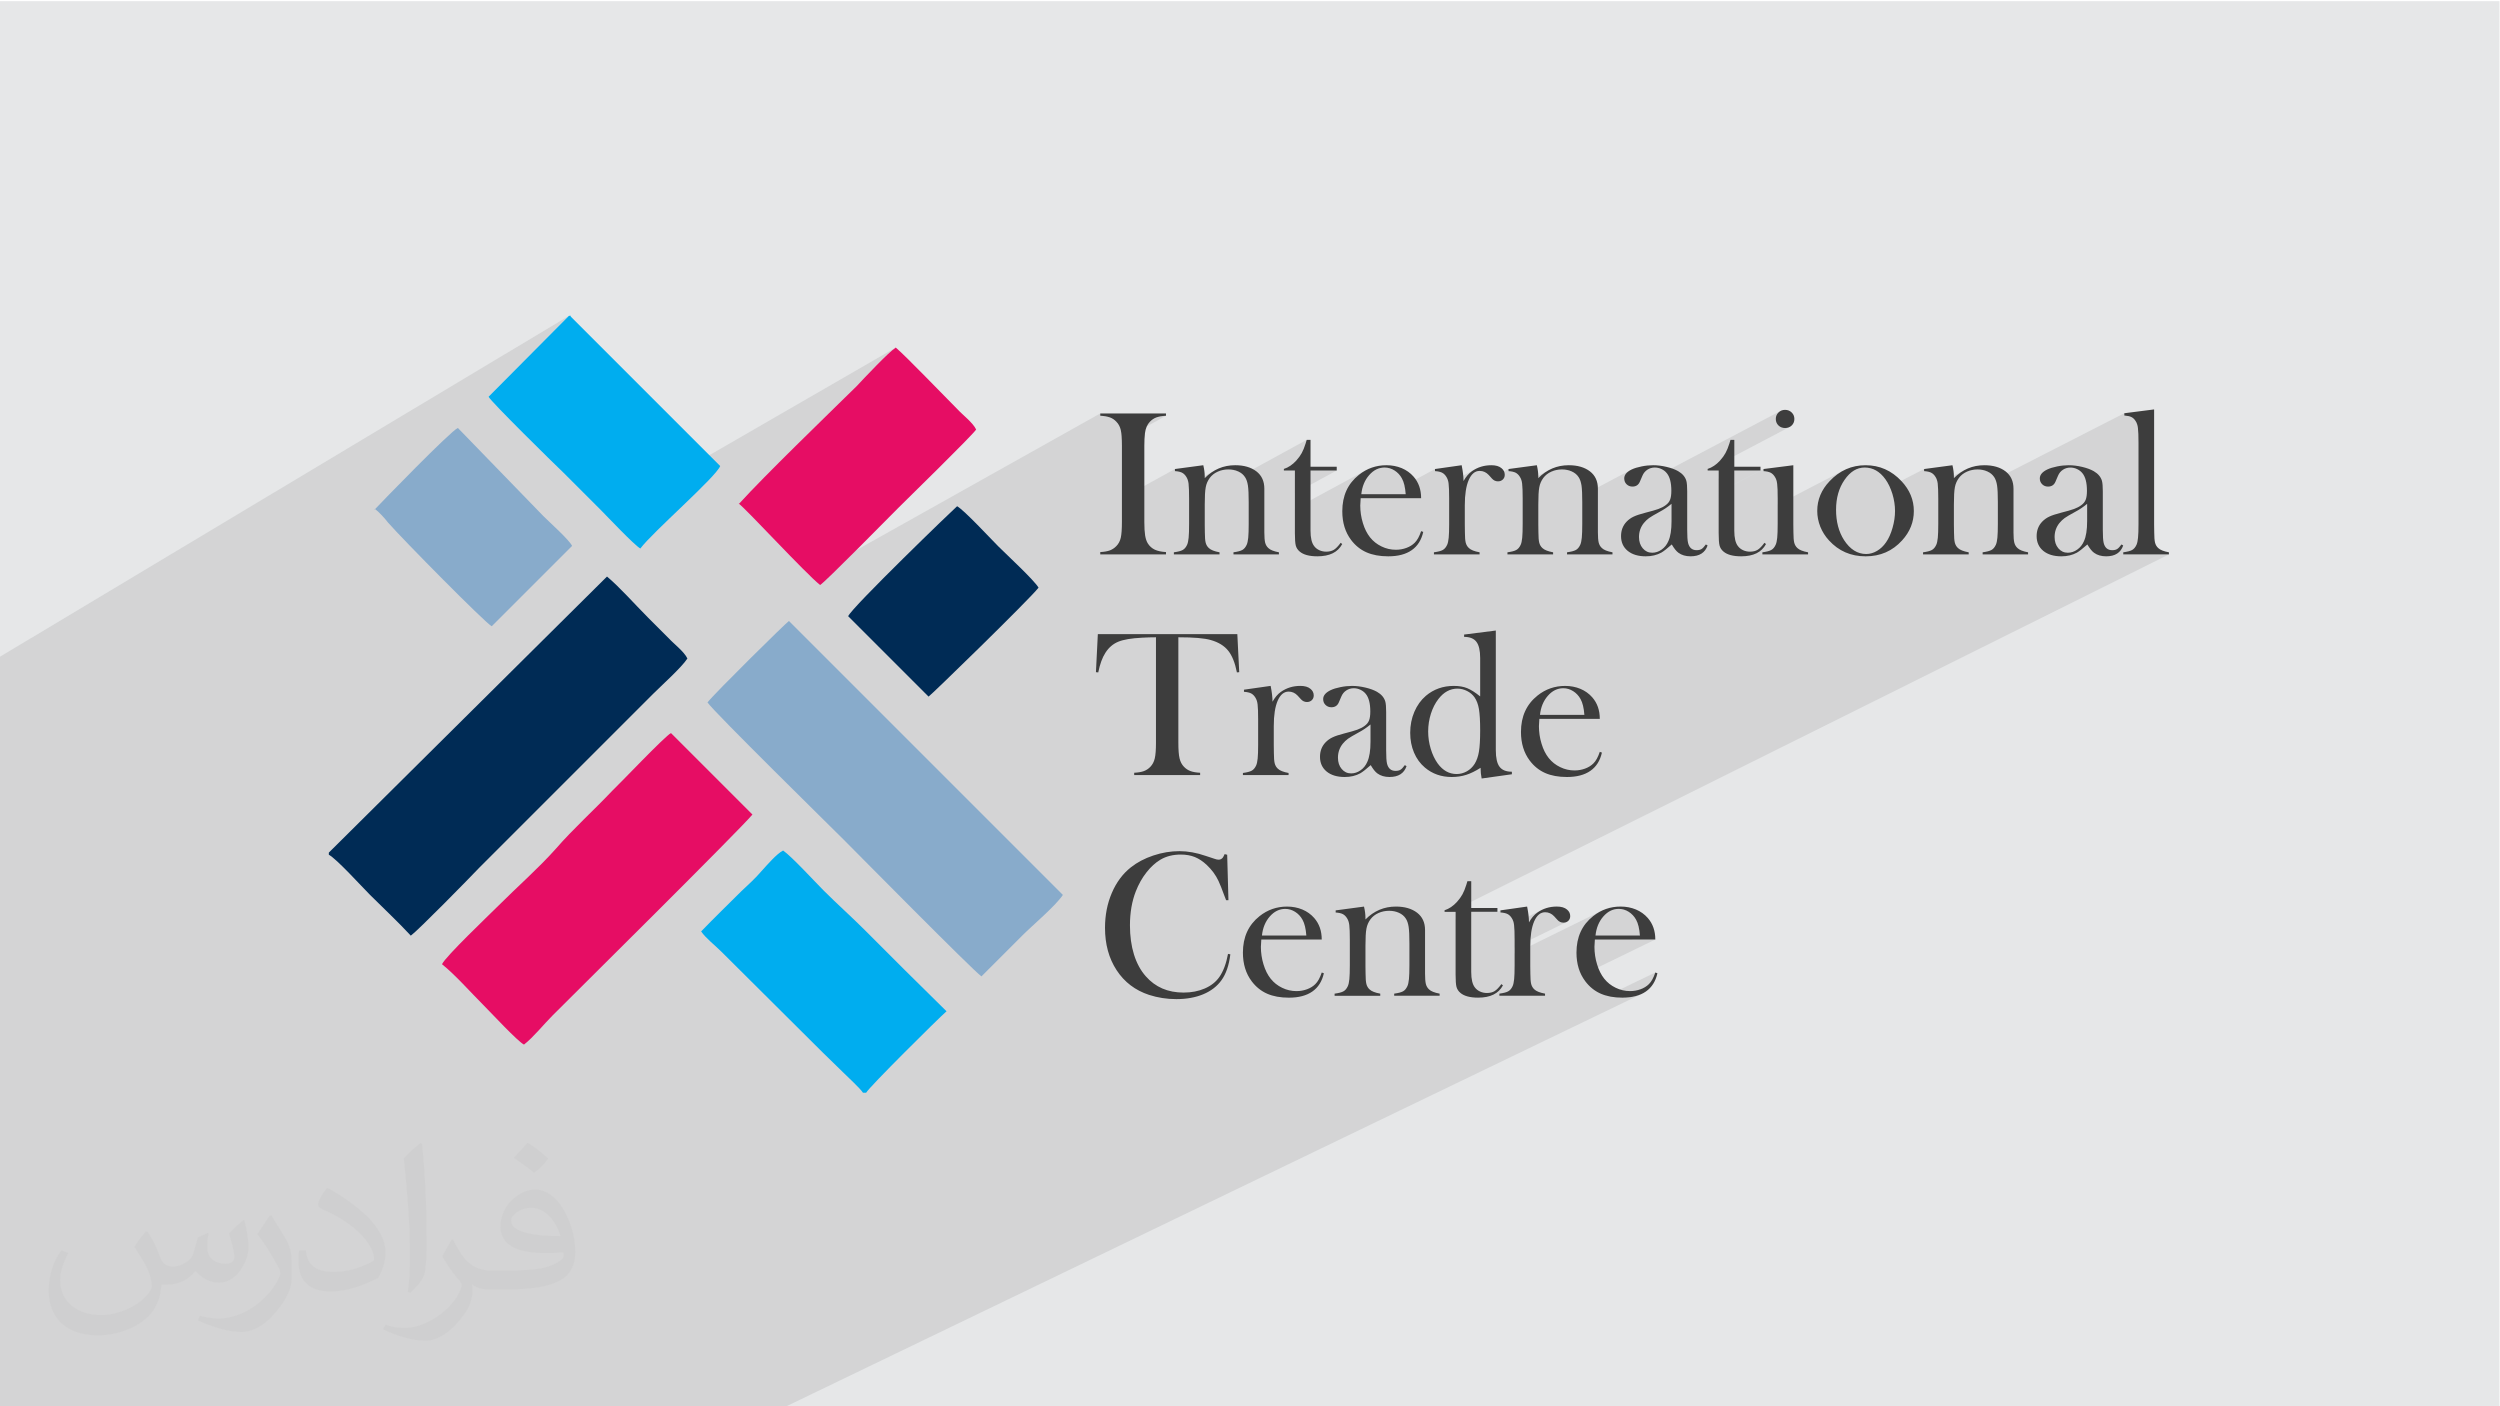 <?xml version="1.0" encoding="UTF-8"?>
<!DOCTYPE svg PUBLIC "-//W3C//DTD SVG 1.1//EN" "http://www.w3.org/Graphics/SVG/1.1/DTD/svg11.dtd">
<!-- Creator: CorelDRAW -->
<svg xmlns="http://www.w3.org/2000/svg" xml:space="preserve" width="3.703in" height="2.083in" version="1.1" style="shape-rendering:geometricPrecision; text-rendering:geometricPrecision; image-rendering:optimizeQuality; fill-rule:evenodd; clip-rule:evenodd"
viewBox="0 0 3703.33 2083.33"
 xmlns:xlink="http://www.w3.org/1999/xlink"
 xmlns:xodm="http://www.corel.com/coreldraw/odm/2003">
 <defs>
  <style type="text/css">
   <![CDATA[
    .fil6 {fill:#002B55}
    .fil3 {fill:#00ADEF}
    .fil5 {fill:#88ABCB}
    .fil4 {fill:#E60D64}
    .fil0 {fill:#E6E7E8}
    .fil7 {fill:#3D3D3D;fill-rule:nonzero}
    .fil2 {fill:#373435;fill-opacity:0.031}
    .fil1 {fill:#373435;fill-opacity:0.102}
   ]]>
  </style>
 </defs>
 <g id="Layer_x0020_1">
  <polygon class="fil0" points="-2.67,1.74 3702.66,1.74 3702.66,2084.93 -2.67,2084.93 "/>
  <polygon class="fil1" points="616.83,2084.93 614.17,2084.93 611.52,2084.93 607.11,2084.93 595.6,2084.93 589.36,2084.93 580,2084.93 579.86,2084.93 574.98,2084.93 572.48,2084.93 562.67,2084.93 553.68,2084.93 548.83,2084.93 547,2084.93 546.25,2084.93 543.24,2084.93 520.9,2084.93 515.22,2084.93 496.31,2084.93 493.04,2084.93 486.58,2084.93 486.34,2084.93 473.25,2084.93 448.54,2084.93 444.31,2084.93 441.35,2084.93 438.84,2084.93 438.75,2084.93 437.26,2084.93 433.47,2084.93 428.52,2084.93 425.3,2084.93 421.08,2084.93 391.17,2084.93 365.97,2084.93 363.54,2084.93 363.41,2084.93 363.25,2084.93 363.03,2084.93 362.34,2084.93 361.54,2084.93 358,2084.93 355.45,2084.93 343.84,2084.93 340.71,2084.93 334.46,2084.93 333.35,2084.93 333.17,2084.93 329.77,2084.93 324.46,2084.93 311.13,2084.93 309.76,2084.93 296.38,2084.93 284.77,2084.93 279.46,2084.93 274.35,2084.93 268.72,2084.93 244.69,2084.93 233.08,2084.93 232.17,2084.93 226.92,2084.93 226.17,2084.93 220.63,2084.93 217.98,2084.93 217.67,2084.93 214.67,2084.93 214.17,2084.93 210.96,2084.93 207.89,2084.93 196.54,2084.93 189.3,2084.93 182.49,2084.93 182.13,2084.93 160.15,2084.93 160.01,2084.93 159.81,2084.93 154.88,2084.93 154.63,2084.93 150.89,2084.93 149.54,2084.93 146.46,2084.93 142.51,2084.93 133.87,2084.93 123.46,2084.93 99.51,2084.93 95.15,2084.93 80.69,2084.93 78.85,2084.93 76.07,2084.93 75.54,2084.93 70.96,2084.93 69.67,2084.93 63.86,2084.93 61.59,2084.93 57.71,2084.93 39.83,2084.93 39.43,2084.93 34.09,2084.93 27.42,2084.93 20.92,2084.93 20.75,2084.93 -2.67,2084.93 -2.67,2079.91 -2.67,2077.5 -2.67,2076.93 -2.67,2073.94 -2.67,2070.61 -2.67,2066.52 -2.67,2065.14 -2.67,2062.49 -2.67,2062.36 -2.67,2056.22 -2.67,2055.59 -2.67,2045.66 -2.67,2045.15 -2.67,2043.94 -2.67,2040.61 -2.67,2040.36 -2.67,2037.67 -2.67,2036.7 -2.67,2034.85 -2.67,2033.56 -2.67,2031.89 -2.67,2031.02 -2.67,2030.93 -2.67,2028.81 -2.67,2027.56 -2.67,2027.15 -2.67,2027.03 -2.67,2026.08 -2.67,2025.57 -2.67,2023.43 -2.67,2004.13 -2.67,2000.99 -2.67,2000.6 -2.67,2000.31 -2.67,1999.38 -2.67,1998.29 -2.67,1997.61 -2.67,1995.51 -2.67,1986.43 -2.67,1981.46 -2.67,1976.2 -2.67,1975.69 -2.67,1969.24 -2.67,1967.9 -2.67,1960.36 -2.67,1950.68 -2.67,1950.34 -2.67,1947.62 -2.67,1933.77 -2.67,1929.89 -2.67,1924.17 -2.67,1923.62 -2.67,1923.4 -2.67,1920.58 -2.67,1912.63 -2.67,1911.54 -2.67,1907.9 -2.67,1901.56 -2.67,1894.7 -2.67,1894.36 -2.67,1891.65 -2.67,1882.67 -2.67,1880.62 -2.67,1878.94 -2.67,1876.18 -2.67,1875.22 -2.67,1873.96 -2.67,1872.61 -2.67,1870.83 -2.67,1870.26 -2.67,1868.98 -2.67,1868.97 -2.67,1868.32 -2.67,1864.75 -2.67,1853.09 -2.67,1843.7 -2.67,1843.57 -2.67,1842.72 -2.67,1840.97 -2.67,1826.87 -2.67,1819.03 -2.67,1811.04 -2.67,1810.59 -2.67,1807.82 -2.67,1800.67 -2.67,1800.57 -2.67,1794.23 -2.67,1784.96 -2.67,1779.98 -2.67,1774.05 -2.67,1768.53 -2.67,1768.04 -2.67,1765.26 -2.67,1762.37 -2.67,1755.48 -2.67,1745.86 -2.67,1744.37 -2.67,1736.5 -2.67,1735.08 -2.67,1734.43 -2.67,1720.35 -2.67,1716.74 -2.67,1714.83 -2.67,1712.78 -2.67,1711.74 -2.67,1709.87 -2.67,1690.47 -2.67,1689.66 -2.67,1686.75 -2.67,1672.02 -2.67,1658.85 -2.67,1656.06 -2.67,1636.93 -2.67,1630.49 -2.67,1622.43 -2.67,1622.43 -2.67,1611.13 -2.67,1611.13 -2.67,1579.16 -2.67,1574 -2.67,1572.67 -2.67,1547.32 -2.67,1544.31 -2.67,1540.23 -2.67,1537.2 -2.67,1536.86 -2.67,1530.5 -2.67,1527.4 -2.67,1373.04 -2.67,1372.62 -2.67,1369.49 -2.67,1357.02 -2.67,1346.7 -2.67,1304.56 -2.67,1282.78 -2.67,1272.69 -2.67,1189.76 -2.67,1114.53 -2.67,1084.87 -2.67,1083.8 -2.67,1038.83 -2.67,1020.56 -2.67,974.39 842.71,467.88 723.63,587.74 725.24,590.03 728.73,594.07 733.85,599.63 740.35,606.47 747.98,614.35 756.48,623.03 765.62,632.26 775.14,641.8 784.78,651.43 794.3,660.87 803.46,669.92 811.98,678.31 819.64,685.81 826.17,692.19 831.33,697.18 834.87,700.57 838.39,704.08 841.89,707.58 845.38,711.07 848.85,714.55 852.32,718.01 855.78,721.47 859.24,724.93 862.69,728.38 866.14,731.83 869.6,735.29 873.06,738.74 876.52,742.21 880,745.69 883.49,749.17 886.99,752.68 890.5,756.19 892.73,758.44 895.53,761.31 897.21,763.04 1326.89,514.88 1324.56,516.55 1321.73,518.85 1318.47,521.7 1314.85,525.03 1310.95,528.75 1306.82,532.77 1302.55,537.02 1298.19,541.42 1293.83,545.89 1289.53,550.33 1285.36,554.68 1281.39,558.84 1277.69,562.75 1274.33,566.31 1271.38,569.45 1268.91,572.08 1264.59,576.32 1260,580.81 1255.17,585.54 1250.13,590.48 1244.87,595.61 1239.43,600.93 1233.83,606.41 1228.07,612.04 1222.19,617.79 1216.2,623.65 1210.11,629.61 1203.96,635.65 1197.76,641.74 1191.52,647.88 1185.26,654.05 1179.01,660.22 1172.78,666.38 1166.59,672.52 1160.46,678.61 1154.42,684.64 1148.47,690.59 1142.64,696.45 1136.95,702.2 1131.41,707.81 1126.05,713.28 1120.88,718.59 1115.92,723.71 1111.19,728.64 1106.72,733.35 1102.51,737.82 1098.59,742.05 1094.98,746.01 1094.52,746.28 1097.25,748.59 1101.86,752.96 1107.82,758.86 1114.93,766.07 1122.98,774.34 1131.76,783.43 1141.07,793.09 1150.71,803.1 1160.47,813.21 1170.14,823.18 1179.52,832.78 1188.41,841.75 1196.59,849.87 1200.14,853.3 1629.83,612.48 1629.83,615.93 1631.95,616.07 1633.98,616.26 1635.9,616.49 1637.73,616.78 1639.46,617.11 1641.08,617.48 1642.61,617.91 1644.03,618.38 1645.39,618.91 1646.71,619.52 1647.98,620.2 1649.2,620.96 1650.39,621.81 1651.53,622.72 1652.62,623.72 1653.68,624.8 1654.85,626.07 1655.91,627.42 1656.88,628.85 1657.75,630.36 1658.52,631.95 1659.2,633.63 1659.78,635.38 1660.26,637.22 1660.65,639.22 1660.98,641.48 1661.27,644 1661.5,646.76 1709.17,620.2 1710.44,619.52 1711.74,618.91 1713.07,618.38 1714.48,617.91 1716,617.48 1717.62,617.11 1719.34,616.78 1721.15,616.49 1723.07,616.26 1725.09,616.07 1727.21,615.93 1661.79,652.36 1661.82,653.11 1661.9,656.67 1661.93,660.49 1661.93,738.14 1740.46,694.83 1740.46,697.96 1742.14,698.1 1743.7,698.29 1745.17,698.51 1746.54,698.78 1747.81,699.1 1748.98,699.46 1750.04,699.86 1751.01,700.31 1751.92,700.81 1752.79,701.4 1753.63,702.06 1754.44,702.8 1755.22,703.61 1755.96,704.49 1756.66,705.44 1757.33,706.47 1757.94,707.5 1758.5,708.61 1759.01,709.78 1759.46,711.02 1759.85,712.34 1760.19,713.73 1760.46,715.2 1760.66,716.75 1760.8,718.09 1799.84,696.65 1797.16,698.22 1794.54,699.93 1791.98,701.8 1789.47,703.81 1787.02,705.98 1784.62,708.29 1761.05,721.23 1761.1,722.11 1801.96,699.68 1803.77,698.8 1805.63,698.01 1807.52,697.33 1809.46,696.76 1811.43,696.29 1813.44,695.93 1815.49,695.67 1817.57,695.51 1819.69,695.46 1821.66,695.51 1823.58,695.65 1825.46,695.88 1827.29,696.2 1829.08,696.62 1830.83,697.13 1832.53,697.74 1834.19,698.43 1835.79,699.21 1837.28,700.07 1838.69,701 1839.99,702 1841.2,703.08 1841.35,703.24 1935.64,651.62 1934.14,656.69 1933.44,658.85 1932.74,660.91 1932.02,662.87 1931.29,664.73 1930.55,666.48 1929.8,668.14 1929.05,669.69 1928.29,671.13 1927.49,672.52 1926.63,673.92 1925.71,675.32 1924.72,676.72 1923.67,678.13 1922.56,679.54 1921.39,680.95 1920.15,682.36 1918.03,684.56 1915.85,686.56 1913.63,688.39 1911.35,690.02 1909.04,691.47 1901.83,695.41 1901.83,697.02 1918.16,697.02 1918.16,709.63 1941.33,697.02 1980.16,697.02 1918.16,730.69 1918.16,753.59 2022.28,697.19 2017.57,700.07 2013.03,703.39 2010.05,705.89 2007.25,708.51 2004.65,711.25 2002.25,714.1 2000.8,716.06 2038.85,695.45 2041.77,694.22 2044.79,693.35 2047.91,692.82 2051.13,692.65 2053.05,692.71 2054.94,692.92 2056.81,693.26 2058.65,693.73 2060.46,694.34 2062.24,695.08 2064,695.96 2065.74,696.97 2067.4,698.09 2068.99,699.32 2070.49,700.64 2071.91,702.06 2073.24,703.57 2074.48,705.19 2075.63,706.9 2076.7,708.71 2077.78,710.87 2078.75,713.25 2079.62,715.85 2080.38,718.66 2080.5,719.2 2125.75,694.83 2125.75,697.96 2127.42,698.1 2128.99,698.29 2130.46,698.51 2131.83,698.78 2133.09,699.1 2134.26,699.46 2135.33,699.86 2136.3,700.31 2137.2,700.81 2138.07,701.4 2138.91,702.06 2139.72,702.8 2140.5,703.61 2141.24,704.49 2141.94,705.44 2142.6,706.47 2143.22,707.5 2143.79,708.61 2144.3,709.78 2144.74,711.02 2145.14,712.34 2145.47,713.73 2145.74,715.2 2145.87,716.22 2186.85,694.23 2183.51,696.06 2180.28,698.17 2178.59,699.45 2176.94,700.89 2175.33,702.47 2173.78,704.2 2172.27,706.08 2172.09,706.34 2184.77,699.54 2187.01,698.49 2189.39,697.85 2191.93,697.65 2193.81,697.74 2195.64,698.02 2197.39,698.48 2199.09,699.13 2200.72,699.97 2202.29,700.99 2203.79,702.2 2205.23,703.6 2209.48,708.26 2234.61,694.83 2234.61,697.96 2236.28,698.1 2237.85,698.29 2239.31,698.51 2240.68,698.78 2241.95,699.1 2243.12,699.46 2244.19,699.86 2245.15,700.31 2246.06,700.81 2246.93,701.4 2247.77,702.06 2248.58,702.8 2249.36,703.61 2250.1,704.49 2250.8,705.44 2251.46,706.47 2252.08,707.5 2252.65,708.61 2253.15,709.78 2253.6,711.02 2254,712.34 2254.33,713.73 2254.59,715.2 2254.8,716.75 2254.88,717.49 2293.98,696.65 2291.3,698.22 2288.68,699.93 2286.11,701.8 2283.61,703.81 2281.15,705.98 2278.76,708.29 2255.17,720.85 2255.2,721.46 2296.1,699.68 2297.91,698.8 2299.77,698.01 2301.67,697.33 2303.6,696.76 2305.57,696.29 2307.58,695.93 2309.63,695.67 2311.71,695.51 2313.82,695.46 2315.8,695.51 2317.72,695.65 2319.6,695.88 2321.43,696.2 2323.22,696.62 2324.96,697.13 2326.67,697.74 2328.33,698.43 2329.93,699.21 2331.43,700.07 2332.83,701 2334.13,702 2335.34,703.08 2336.46,704.24 2337.48,705.47 2338.41,706.78 2339.17,708 2339.87,709.33 2340.51,710.75 2341.08,712.26 2341.59,713.88 2342.03,715.59 2342.42,717.4 2342.74,719.3 2343.01,721.38 2343.25,723.74 2343.44,726.39 2343.61,729.31 2343.73,732.51 2343.77,734.27 2417.05,695.5 2414.47,696.88 2412.23,698.33 2410.33,699.87 2408.79,701.48 2407.58,703.18 2406.72,704.94 2406.21,706.79 2406.04,708.71 2406.09,709.98 2406.25,711.19 2406.52,712.36 2406.89,713.43 2441.56,695.12 2442.84,694.46 2444.16,693.91 2445.53,693.45 2446.93,693.1 2448.38,692.85 2449.86,692.7 2451.39,692.65 2452.67,692.68 2453.95,692.79 2455.22,692.97 2456.47,693.22 2457.71,693.55 2458.94,693.94 2460.15,694.41 2461.35,694.94 2462.52,695.53 2463.63,696.17 2464.69,696.86 2465.7,697.6 2466.65,698.39 2467.03,698.74 2637.81,608.69 2636.67,609.36 2635.58,610.15 2634.56,611.07 2633.62,612.07 2632.81,613.13 2632.13,614.25 2631.57,615.42 2631.14,616.64 2630.83,617.91 2630.65,619.24 2630.59,620.62 2630.65,622.04 2630.83,623.4 2631.14,624.7 2631.57,625.94 2632.12,627.11 2632.79,628.23 2633.59,629.29 2634.5,630.28 2635.52,631.18 2636.59,631.95 2637.73,632.61 2638.93,633.14 2640.19,633.55 2641.52,633.85 2642.91,634.02 2644.37,634.08 2645.82,634.02 2647.21,633.85 2648.54,633.55 2649.8,633.14 2651,632.61 2529.61,696.39 2529.61,697.02 2545.95,697.02 2545.95,709.16 2569.11,697.02 2607.94,697.02 2545.95,729.44 2545.95,729.59 2612.43,694.83 2612.43,697.96 2614.09,698.1 2615.67,698.29 2617.13,698.51 2618.5,698.78 2619.77,699.1 2620.94,699.46 2622,699.86 2622.97,700.31 2623.88,700.81 2624.75,701.4 2625.59,702.06 2626.41,702.8 2627.18,703.61 2627.92,704.49 2628.62,705.44 2629.28,706.47 2629.9,707.5 2630.46,708.61 2630.97,709.78 2631.42,711.02 2631.81,712.34 2632.15,713.73 2632.42,715.2 2632.62,716.75 2632.8,718.46 2632.96,720.48 2633.1,722.78 2633.21,725.38 2633.3,728.28 2633.36,731.46 2633.4,734.94 2633.41,738.71 2633.41,747.57 2731.51,696.63 2728.28,698.38 2725.12,700.31 2722.03,702.43 2719,704.72 2716.05,707.21 2713.16,709.87 2710.33,712.73 2708.11,715.17 2706.04,717.67 2705.62,718.22 2749.99,695.2 2753.93,693.78 2758.02,692.93 2762.25,692.65 2766.7,692.91 2770.98,693.72 2775.07,695.06 2779,696.94 2782.74,699.37 2786.3,702.32 2789.69,705.82 2792.89,709.85 2794.49,712.2 2796.01,714.66 2797.44,717.23 2798.8,719.91 2799.34,721.1 2850.29,694.83 2850.29,697.96 2851.96,698.1 2853.53,698.29 2855,698.51 2856.37,698.78 2857.63,699.1 2858.8,699.46 2859.87,699.86 2860.84,700.31 2861.74,700.81 2862.61,701.4 2863.46,702.06 2864.27,702.8 2865.04,703.61 2865.78,704.49 2866.48,705.44 2867.15,706.47 2867.77,707.5 2868.33,708.61 2868.84,709.78 2869.29,711.02 2869.68,712.34 2870.01,713.73 2870.28,715.2 2870.48,716.75 2870.49,716.77 2912.4,695.24 2909.66,696.65 2906.98,698.22 2904.36,699.93 2901.8,701.8 2899.29,703.81 2896.84,705.98 2894.44,708.29 2870.82,720.42 2870.83,720.48 2870.84,720.71 2911.79,699.68 2913.59,698.8 2915.45,698.01 2917.35,697.33 2919.28,696.76 2921.26,696.29 2923.26,695.93 2925.31,695.67 2927.39,695.51 2929.51,695.46 2931.48,695.51 2933.41,695.65 2935.28,695.88 2937.12,696.2 2938.91,696.62 2940.65,697.13 2942.35,697.74 2944.02,698.43 2945.61,699.21 2947.11,700.07 2948.51,701 2949.81,702 2951.02,703.08 2952.14,704.24 2953.16,705.47 2954.09,706.78 2954.85,708 2955.56,709.33 2955.83,709.94 3146.91,612.17 3146.91,615.61 3148.58,615.75 3150.15,615.93 3151.62,616.15 3152.99,616.41 3154.26,616.72 3155.43,617.07 3156.49,617.47 3157.46,617.91 3158.37,618.4 3159.24,618.97 3160.08,619.61 3160.89,620.33 3161.67,621.14 3162.41,622.02 3163.11,622.98 3163.77,624.01 3164.39,625.03 3164.95,626.13 3165.46,627.32 3165.91,628.58 3166.3,629.92 3166.63,631.34 3166.9,632.83 3167.11,634.39 3167.29,636.13 3167.45,638.15 3167.59,640.47 3167.7,643.07 3167.78,645.96 3167.84,649.13 3167.88,652.59 3167.89,656.32 3167.89,776.07 3167.88,779.34 3167.85,782.41 3167.8,785.28 3167.73,787.94 3167.63,790.41 3167.52,792.67 3167.38,794.74 3167.22,796.6 3167.03,798.32 3166.81,799.93 3166.56,801.43 3166.28,802.81 3165.97,804.09 3165.63,805.25 3165.27,806.3 3164.87,807.24 3164.22,808.52 3163.53,809.7 3162.8,810.79 3162.03,811.78 3161.21,812.67 3160.34,813.46 3159.42,814.16 3158.45,814.76 3157.37,815.3 3145.35,821.31 3145.35,821.33 3212.98,821.33 2149.35,1350.82 2156.22,1350.82 2156.22,1362.33 2179.39,1350.82 2218.23,1350.82 2156.22,1381.56 2156.22,1381.58 2222.7,1348.63 2222.7,1351.76 2224.37,1351.9 2225.94,1352.08 2227.41,1352.31 2228.78,1352.58 2230.05,1352.89 2231.22,1353.26 2232.29,1353.66 2233.26,1354.11 2234.16,1354.61 2235.03,1355.2 2235.87,1355.86 2236.69,1356.6 2237.46,1357.41 2238.2,1358.29 2238.9,1359.24 2239.56,1360.27 2240.18,1361.3 2240.74,1362.4 2241.25,1363.57 2241.7,1364.82 2242.09,1366.14 2242.43,1367.53 2242.59,1368.4 2283.81,1348.04 2280.47,1349.86 2277.24,1351.97 2275.54,1353.26 2273.89,1354.69 2272.29,1356.27 2270.74,1358 2269.72,1359.27 2281.73,1353.34 2283.97,1352.28 2286.35,1351.65 2288.88,1351.44 2290.77,1351.54 2292.59,1351.81 2294.35,1352.28 2296.04,1352.93 2297.67,1353.77 2299.24,1354.8 2300.74,1356 2302.18,1357.4 2306.94,1362.61 2307.9,1363.6 2308.91,1364.47 2309.97,1365.2 2311.08,1365.81 2312.23,1366.28 2313.43,1366.62 2314.68,1366.83 2315.97,1366.89 2317.04,1366.85 2318.07,1366.72 2319.05,1366.5 2319.98,1366.19 2320.87,1365.8 2243.69,1403.76 2243.69,1412.59 2374.06,1348.54 2369.2,1350.98 2364.5,1353.87 2359.95,1357.19 2356.97,1359.69 2354.18,1362.31 2351.58,1365.05 2350.17,1366.72 2385.77,1349.25 2388.69,1348.02 2391.71,1347.14 2394.83,1346.62 2398.05,1346.44 2399.97,1346.51 2401.87,1346.71 2403.73,1347.05 2405.57,1347.53 2407.38,1348.14 2409.16,1348.88 2410.92,1349.76 2412.66,1350.77 2414.32,1351.89 2415.91,1353.12 2417.41,1354.44 2418.82,1355.86 2420.16,1357.37 2421.4,1358.99 2422.56,1360.7 2423.62,1362.51 2424.7,1364.67 2425.67,1367.05 2426.54,1369.65 2427.3,1372.46 2427.95,1375.49 2428.5,1378.74 2428.93,1382.2 2429.26,1385.89 2417.06,1391.83 2452.11,1391.83 2342.89,1444.96 2345.27,1449.19 2348.32,1453.62 2350.71,1456.62 2353.24,1459.41 2355.9,1462.02 2358.69,1464.42 2361.6,1466.61 2364.65,1468.61 2367.82,1470.41 2371.12,1472 2374.57,1473.39 2378.19,1474.6 2380.6,1475.25 2452.11,1440.68 2451.09,1443.53 2450.03,1446.18 2448.92,1448.63 2447.76,1450.87 2446.56,1452.91 2445.31,1454.74 2444.02,1456.37 2442.67,1457.8 2441.4,1459 2440.05,1460.13 2438.63,1461.19 2437.13,1462.19 2435.56,1463.11 2433.9,1463.97 2405.03,1477.9 2408.68,1477.8 2413.71,1477.38 2418.46,1476.67 2422.95,1475.67 2427.16,1474.39 2431.1,1472.81 1161.5,2084.93 1147.15,2084.93 1119.49,2084.93 1034.37,2084.93 1027.06,2084.93 994.99,2084.93 971.85,2084.93 971.55,2084.93 965.94,2084.93 960.5,2084.93 952.44,2084.93 945.13,2084.93 942.02,2084.93 890,2084.93 886.98,2084.93 875.02,2084.93 858.55,2084.93 827.77,2084.93 827.55,2084.93 821.91,2084.93 808.74,2084.93 808.67,2084.93 799.83,2084.93 791.95,2084.93 746.16,2084.93 746.02,2084.93 743.2,2084.93 740.33,2084.93 737.43,2084.93 737.39,2084.93 704.88,2084.93 702.04,2084.93 691.03,2084.93 680.94,2084.93 674.69,2084.93 666.07,2084.93 664.68,2084.93 662.65,2084.93 661.8,2084.93 616.86,2084.93 "/>
  <path class="fil2" d="M219.02 1825.24c7,11 12,21 16,32 3,7 5,19 21,19 5,0 11,-1 17,-5 7,-3 12,-9 14,-17l6 -21 15 -7 1 1c-2,8 -2,15 -2,21 0,18 15,24 27,24 7,0 13,-3 13,-10 0,-8 -4,-22 -8,-35 7,-7 14,-14 22,-20l1 1c4,15 6,30 6,40 0,10 -4,20 -8,27 -7,14 -20,25 -36,25 -12,0 -25,-6 -34,-17l-1 0c-9,11 -22,20 -43,20l-7 0c-1,14 -4,24 -9,33 -13,25 -50,42 -85.01,42 -49,0 -73.01,-28 -73.01,-66 0,-23 7,-45 19,-60l10 4c-7,14 -12,27 -12,40 0,35 29,52 61,52 30,0 68.01,-20 75.01,-42 -2,-25 -12,-36 -26,-59 4,-7 10,-15 17,-23l1 0 0 0 2 1 0 0 0 0 0 0 0.02 -0.01zm563.05 -132.01c10,6 20,14 30,23 -6,8 -12,15 -21,21 -10,-8 -20,-15 -30,-22 7,-8 14,-15 20,-22l1 0 0 0 0 0 0 -0zm5 96.01c-17,0 -30,11 -30,19 0,17 33,23 73.01,23 -5,-20 -22,-42 -43,-42l0 0zm-37 93.01c22,0 41,-1 55,-4 16,-4 30,-12 30,-18 0,-2 0,-3 -1,-5 -9,1 -19,1 -29,1 -29,0 -52,-7 -60,-23 -2,-4 -4,-10 -4,-15 0,-16 7,-32 19,-42 10,-9 21,-14 33,-14 20,0 37,17 48,42 6,14 11,30 11,51 0,14 -4,25 -12,34 -16,15 -45,21 -90.01,21l-20 0 0 0 -5 0c-11,0 -19,-2 -25,-7l-1 0c0,2 1,5 1,7 0,10 -3,23 -10,33 -20,30 -42,43 -60,43 -19,0 -42,-7 -63,-17l4 -7c7,3 16,5 29,5 34,0 78.01,-33 84.01,-64 -1,-3 -3,-6 -7,-10 -10,-12 -16,-22 -22,-32 5,-10 10,-18 14,-25l2 0c14,29 28,46 57,46l4 0 0 0 21 0 0 0 -3 0 0 0 0 0 -0 -0zm-146.01 31c2,-14 3,-29 3,-43l0 -21c0,-39 -5,-96.01 -9,-133.01 7,-8 17,-17 25,-23l2 1c5,47 7,101.01 7,151.01 0,13 -1,26 -2,35 -1,12 -8,21 -22,35l-3 -1 0 0 -1 -1 0 0 0 0 -0 0zm-151.02 -62.01c1,18 10,33 41,33 20,0 36,-5 55,-14 3,-2 5,-3 5,-5 0,-12 -9,-27 -24,-41 -14,-13 -34,-25 -51,-32 -6,-3 -8,-5 -8,-8 0,-5 7,-17 13,-24l2 0c20,11 43,27 60,44 15,16 25,33 25,51 0,13 -4,26 -11,38 -22,11 -46,20 -70.01,20 -29,0 -48,-13 -48,-45 0,-3 0,-9 1,-16l10 0 0 0 0 -1 0 0 0 0 0 0 0 0zm-52 -52l18 29c7,11 13,22 13,41l0 24c0,19 -12,39 -32,60 -15,14 -29,20 -42,20 -19,0 -40,-6 -65,-17l3 -7c8,2 17,4 28,4 35,0 72.01,-26 88.01,-58 2,-4 3,-7 3,-9 0,-4 -2,-8 -4,-11 -9,-17 -19,-33 -30,-47 6,-9 12,-18 18,-27l2 0 0 0 0 -2 0 0 0 0 0 0 0 -0z"/>
  <g id="_2133479797344">
   <g id="_1861098855168">
    <path class="fil3" d="M1279.88 1618.8l3.13 0c3.92,-7.83 105.77,-108.9 119.09,-120.65l-61.11 -60.33c-21.16,-21.15 -39.96,-39.96 -59.54,-59.54 -20.37,-20.37 -40.74,-38.39 -61.11,-58.76 -13.31,-13.31 -47.01,-50.14 -60.33,-59.54 -9.4,4.7 -23.5,21.15 -31.34,29.77 -9.4,10.97 -19.59,20.37 -30.56,30.56 -20.37,20.37 -39.96,39.17 -59.55,59.55 7.05,10.18 20.37,20.37 29.78,29.77l150.42 149.64c10.97,10.96 20.37,19.59 30.56,29.77 7.05,7.05 25.07,23.5 28.99,29.77l1.57 0z"/>
    <path class="fil3" d="M845.84 467.88l-3.13 0 -119.09 119.87c3.13,7.05 97.15,99.5 111.25,112.82 18.81,18.81 36.82,36.82 55.63,55.63 10.18,10.19 48.57,50.93 57.98,56.41 18.02,-24.29 112.04,-105.77 118.3,-122.22l-221.72 -221.72 0.78 -0.78z"/>
    <path class="fil4" d="M776.11 1547.5c14.1,-10.97 28.99,-29.77 42.31,-43.09 32.12,-32.12 276.56,-274.21 296.15,-297.72l-120.65 -120.65c-7.83,3.13 -79.13,78.35 -86.97,85.4 -27.42,28.99 -57.98,56.41 -83.83,86.18 -25.86,28.99 -56.41,55.63 -85.4,84.61 -14.1,14.1 -77.56,74.43 -83.05,86.18 19.59,15.67 42.31,41.52 61.11,60.33 10.97,10.97 50.93,54.06 60.33,58.76l-0.01 0z"/>
    <path class="fil4" d="M1094.2 746.01c11.75,8.62 98.72,103.42 120.65,120.65 7.83,-4.7 101.07,-99.5 115.95,-114.39 10.97,-10.97 108.9,-106.55 115.17,-115.95 -4.7,-10.19 -20.37,-21.94 -28.2,-30.56 -22.72,-22.72 -73.65,-76 -90.89,-90.89 -10.96,7.05 -46.22,44.66 -57.98,57.2 -44.66,43.87 -137.11,133.19 -173.93,173.93l-0.78 0z"/>
    <path class="fil5" d="M1047.98 1040.59c8.61,13.32 185.68,187.25 202.13,203.7 14.89,14.89 191.17,193.52 203.7,202.14l60.33 -60.33c15.67,-15.67 49.35,-43.87 60.33,-60.33l-405.84 -405.84c-4.7,3.13 -108.9,105.77 -120.65,120.65l0 0z"/>
    <path class="fil5" d="M555.17 753.85c5.48,3.92 14.89,14.1 19.59,20.37 23.5,26.64 143.37,148.07 153.56,153.56l119.09 -119.09c-4.7,-9.4 -32.91,-34.47 -42.31,-43.87l-126.92 -130.84c-10.19,3.92 -115.17,112.04 -123.79,121.44l0.79 -1.57z"/>
    <path class="fil6" d="M487.01 1263.1l0 3.13c11.75,6.27 48.57,47.01 61.11,59.54 19.59,19.59 41.52,39.96 60.33,60.33 10.96,-7.83 86.18,-84.61 101.85,-101.07l256.98 -256.98c12.54,-12.54 42.31,-39.17 50.93,-52.49 -4.7,-10.19 -20.37,-21.94 -28.21,-30.56 -10.96,-10.97 -19.59,-19.59 -30.56,-30.56 -18.8,-18.8 -41.52,-44.65 -60.33,-60.33l-411.32 408.19 -0.78 0.78z"/>
    <path class="fil6" d="M1256.38 912.89l119.09 119.09c3.13,-1.57 148.07,-142.59 162.96,-161.39 -7.05,-11.75 -47.01,-48.57 -59.54,-61.11 -11.75,-11.75 -50.14,-53.28 -61.11,-59.54 -2.35,1.57 -156.7,150.43 -161.4,162.96l0 0z"/>
   </g>
   <g>
    <path class="fil7" d="M1727.21 612.48l0 3.44c-5.79,0.31 -10.49,1.15 -14.14,2.45 -3.6,1.31 -6.84,3.45 -9.71,6.42 -3.96,4.07 -6.41,9.76 -7.3,17.01 -0.63,5.43 -0.94,11.64 -0.94,18.68l0 112.82c0,8.51 0.42,15.19 1.2,20.1 0.84,4.85 2.14,8.81 4.02,11.74 2.61,4.12 6.05,7.15 10.22,9.14 4.17,1.98 9.7,3.18 16.65,3.59l0 3.44 -97.38 0 0 -3.44c5.89,-0.31 10.65,-1.15 14.3,-2.5 3.61,-1.41 6.79,-3.5 9.55,-6.37 3.24,-3.29 5.42,-7.42 6.57,-12.42 1.1,-5.01 1.67,-12.73 1.67,-23.28l0 -112.82c0,-10.54 -0.57,-18.27 -1.67,-23.27 -1.15,-5.01 -3.34,-9.14 -6.57,-12.42 -2.76,-2.97 -5.94,-5.11 -9.65,-6.42 -3.66,-1.31 -8.41,-2.14 -14.2,-2.45l0 -3.44 97.38 0zm55.26 76.71c1.41,5.96 2.14,11.48 2.14,16.65l0 2.45c12.63,-12.73 27.66,-19.1 45.08,-19.1 13,0 23.49,3.03 31.48,9.14 7.82,6.05 11.74,14.55 11.74,25.68l0 64.7c0,6.94 0.42,12 1.2,15.18 0.83,3.24 2.4,5.9 4.75,8.04 2.82,2.76 8.03,4.86 15.65,6.27l0 3.13 -67.32 0 0 -3.13c6.11,-0.84 10.44,-1.98 13.1,-3.45 2.66,-1.46 4.76,-4.02 6.42,-7.56 1.09,-2.35 1.88,-5.9 2.35,-10.59 0.46,-4.76 0.68,-11.59 0.68,-20.46l0 -32.35c0,-11.11 -0.37,-19.31 -1.15,-24.48 -0.79,-5.21 -2.19,-9.39 -4.33,-12.52 -2.35,-3.61 -5.69,-6.37 -10.07,-8.35 -4.38,-1.99 -9.19,-2.97 -14.51,-2.97 -5.69,0 -11.01,1.09 -15.91,3.34 -4.96,2.24 -8.82,5.32 -11.69,9.18 -3.03,4.07 -5.07,8.72 -6,13.83 -1,5.17 -1.46,13.67 -1.46,25.62l0 29.95 0.15 11.33c0,6.89 0.42,12 1.2,15.18 0.84,3.24 2.41,5.9 4.74,8.04 2.87,2.76 8.14,4.86 15.81,6.27l0 3.13 -67.63 0 0 -3.13c6.11,-0.84 10.44,-1.93 13.1,-3.45 2.66,-1.46 4.75,-3.96 6.42,-7.51 1.1,-2.3 1.87,-5.85 2.35,-10.55 0.46,-4.69 0.68,-11.54 0.68,-20.45l0 -37.53c0,-10.43 -0.27,-17.79 -0.79,-21.96 -0.46,-4.24 -1.62,-7.62 -3.34,-10.28 -1.72,-2.83 -3.86,-4.91 -6.31,-6.17 -2.45,-1.25 -5.95,-2.03 -10.55,-2.34l0 -3.14 42.01 -5.63zm158.85 2.2l38.83 0 0 5.63 -38.83 0 0 89.13c0,10.75 1.83,18.37 5.48,22.96 1.93,2.56 4.43,4.54 7.62,6 3.14,1.41 6.52,2.14 10.18,2.14 4.54,0 8.35,-0.94 11.38,-2.82 3.02,-1.87 6.37,-5.32 10.02,-10.33l2.3 1.88c-3.34,6.16 -8.04,10.69 -14.09,13.67 -6.06,2.98 -13.62,4.49 -22.66,4.49 -12,0 -20.72,-2.35 -26.24,-7.04 -2.93,-2.45 -4.86,-5.38 -5.8,-8.82 -0.89,-3.39 -1.35,-9.55 -1.35,-18.42l0 -92.84 -16.33 0 0 -2.35c6.57,-2.09 12.73,-6.21 18.32,-12.31 3.39,-3.76 6.1,-7.52 8.14,-11.22 2.03,-3.7 4.02,-8.56 5.84,-14.45l1.51 -5.07 5.69 0 0 39.77zm74.31 46.65c-0.41,5.01 -0.62,8.61 -0.62,10.85 0,8.87 1.3,17.59 3.92,26.04 2.55,8.45 6.1,15.49 10.59,21.14 4.54,5.68 10.23,10.22 17.01,13.46 6.73,3.28 13.83,4.9 21.29,4.9 5.49,0 10.7,-0.94 15.6,-2.76 4.96,-1.83 9.03,-4.39 12.32,-7.67 3.65,-3.55 6.79,-9.24 9.44,-17.12l3.14 1.1c-2.66,11.95 -8.35,20.98 -17.07,27.04 -8.72,6.1 -20.3,9.13 -34.8,9.13 -12.53,0 -23.28,-1.98 -32.25,-5.94 -8.97,-3.97 -16.59,-10.13 -22.8,-18.38 -8.66,-11.48 -13,-25.67 -13,-42.48 0,-22.91 8.19,-40.91 24.63,-53.96 11.9,-9.45 25.52,-14.2 40.8,-14.2 8.14,0 15.66,1.46 22.6,4.33 6.94,2.92 12.79,7.1 17.59,12.58 7.46,8.51 11.16,19.15 11.16,31.93l-89.55 0zm66.7 -5.95c-0.73,-10.13 -2.62,-17.9 -5.65,-23.38 -2.7,-4.96 -6.41,-8.87 -10.96,-11.74 -4.59,-2.87 -9.44,-4.33 -14.61,-4.33 -8.72,0 -16.39,3.75 -22.91,11.21 -6.58,7.52 -10.44,16.91 -11.63,28.24l65.76 0zm85.68 -19.46c3.61,-6.42 7.67,-11.22 12.27,-14.46 8.46,-6 18.11,-8.97 28.91,-8.97 6.63,0 11.69,1.46 15.14,4.44 3.18,2.61 4.75,5.84 4.75,9.7 0,2.87 -0.94,5.17 -2.82,7 -1.89,1.82 -4.33,2.76 -7.25,2.76 -3.5,0 -6.53,-1.46 -9.03,-4.28l-4.76 -5.22c-3.75,-3.97 -8.19,-5.95 -13.3,-5.95 -6.94,0 -12.32,4.49 -16.24,13.46 -3.86,8.93 -5.79,21.4 -5.79,37.42l0 28.55 0.15 11.64c0,6.94 0.42,12 1.2,15.18 0.84,3.24 2.41,5.9 4.74,8.04 2.87,2.76 8.14,4.86 15.81,6.27l0 3.13 -67.63 0 0 -3.13c6.11,-0.84 10.44,-1.93 13.1,-3.45 2.66,-1.46 4.75,-3.96 6.42,-7.51 1.1,-2.3 1.87,-5.85 2.35,-10.55 0.46,-4.69 0.68,-11.54 0.68,-20.45l0 -37.53c0,-10.43 -0.26,-17.79 -0.79,-21.96 -0.46,-4.24 -1.62,-7.62 -3.34,-10.28 -1.72,-2.83 -3.86,-4.91 -6.31,-6.17 -2.45,-1.25 -5.95,-2.03 -10.55,-2.34l0 -3.14 39.51 -5.63c1.83,9.14 2.76,16.91 2.76,23.43zm108.6 -23.43c1.41,5.96 2.14,11.48 2.14,16.65l0 2.45c12.63,-12.73 27.66,-19.1 45.09,-19.1 13,0 23.49,3.03 31.47,9.14 7.82,6.05 11.74,14.55 11.74,25.68l0 64.7c0,6.94 0.42,12 1.21,15.18 0.83,3.24 2.4,5.9 4.75,8.04 2.81,2.76 8.03,4.86 15.65,6.27l0 3.13 -67.32 0 0 -3.13c6.11,-0.84 10.45,-1.98 13.1,-3.45 2.66,-1.46 4.76,-4.02 6.42,-7.56 1.1,-2.35 1.89,-5.9 2.35,-10.59 0.47,-4.76 0.68,-11.59 0.68,-20.46l0 -32.35c0,-11.11 -0.37,-19.31 -1.14,-24.48 -0.79,-5.21 -2.2,-9.39 -4.33,-12.52 -2.35,-3.61 -5.69,-6.37 -10.07,-8.35 -4.38,-1.99 -9.19,-2.97 -14.51,-2.97 -5.69,0 -11.01,1.09 -15.92,3.34 -4.96,2.24 -8.81,5.32 -11.69,9.18 -3.03,4.07 -5.07,8.72 -6,13.83 -1,5.17 -1.46,13.67 -1.46,25.62l0 29.95 0.16 11.33c0,6.89 0.42,12 1.2,15.18 0.84,3.24 2.41,5.9 4.75,8.04 2.87,2.76 8.14,4.86 15.81,6.27l0 3.13 -67.63 0 0 -3.13c6.11,-0.84 10.43,-1.93 13.1,-3.45 2.66,-1.46 4.74,-3.96 6.42,-7.51 1.1,-2.3 1.88,-5.85 2.35,-10.55 0.46,-4.69 0.68,-11.54 0.68,-20.45l0 -37.53c0,-10.43 -0.27,-17.79 -0.79,-21.96 -0.47,-4.24 -1.62,-7.62 -3.34,-10.28 -1.72,-2.83 -3.86,-4.91 -6.31,-6.17 -2.45,-1.25 -5.96,-2.03 -10.55,-2.34l0 -3.14 42.01 -5.63zm250.39 117.36l2.56 1.52c-3.65,10.69 -12.06,16.07 -25.21,16.07 -7.25,0 -13.25,-1.78 -18.06,-5.32 -3.18,-2.35 -6.42,-6.47 -9.8,-12.27 -6.84,6.11 -12.01,10.13 -15.45,12.11 -6.63,3.65 -14.35,5.48 -23.12,5.48 -11.21,0 -20.14,-2.72 -26.72,-8.09 -6.58,-5.43 -9.86,-12.69 -9.86,-21.87 0,-8.45 2.72,-15.55 8.09,-21.24 3.03,-3.19 6.52,-5.69 10.49,-7.57 3.97,-1.88 9.7,-3.81 17.22,-5.74 8.87,-2.24 15.39,-4.11 19.56,-5.63 4.23,-1.56 7.78,-3.39 10.65,-5.54 3.24,-2.34 5.48,-5.06 6.68,-8.24 1.2,-3.13 1.83,-7.52 1.83,-13.15 0,-11.9 -2.24,-20.56 -6.68,-26.04 -2.04,-2.55 -4.65,-4.59 -7.83,-6.1 -3.18,-1.52 -6.52,-2.3 -9.97,-2.3 -4.11,0 -7.82,1.09 -11.06,3.23 -3.29,2.14 -5.69,5.07 -7.31,8.87l-3.81 8.87c-2.04,4.8 -5.69,7.21 -10.96,7.21 -3.5,0 -6.37,-1.15 -8.71,-3.45 -2.35,-2.3 -3.5,-5.22 -3.5,-8.66 0,-5.22 3.66,-9.66 11.01,-13.21 3.97,-1.87 8.87,-3.38 14.72,-4.54 5.84,-1.2 11.59,-1.78 17.17,-1.78 6.32,0 12.89,0.83 19.73,2.45 6.83,1.62 12.52,3.7 17.11,6.26 6.57,3.76 10.7,8.66 12.37,14.66 0.79,3.08 1.2,8.25 1.2,15.45l0 56.62c0,9.55 0.41,16.07 1.26,19.57 1.76,7.25 6,10.85 12.62,10.85 3.14,0 5.63,-0.57 7.41,-1.72 1.77,-1.1 3.91,-3.39 6.37,-6.79zm-50.83 -60.22c-5.48,4.6 -11.48,8.67 -18.06,12.11 -7.35,4.02 -12.47,7 -15.28,9.03 -2.82,2.09 -5.43,4.54 -7.73,7.36 -4.75,5.94 -7.15,12.83 -7.15,20.72 0,6.73 1.82,12.31 5.52,16.69 3.72,4.39 8.35,6.58 14.04,6.58 4.96,0 9.6,-1.56 14.04,-4.69 4.38,-3.08 7.67,-7.25 9.91,-12.48 3.13,-6.83 4.69,-16.75 4.69,-29.69l0 -25.63zm92.94 -54.94l38.83 0 0 5.63 -38.83 0 0 89.13c0,10.75 1.83,18.37 5.48,22.96 1.93,2.56 4.44,4.54 7.62,6 3.14,1.41 6.52,2.14 10.18,2.14 4.54,0 8.35,-0.94 11.38,-2.82 3.02,-1.87 6.37,-5.32 10.02,-10.33l2.3 1.88c-3.34,6.16 -8.04,10.69 -14.08,13.67 -6.06,2.98 -13.62,4.49 -22.66,4.49 -12,0 -20.72,-2.35 -26.24,-7.04 -2.93,-2.45 -4.86,-5.38 -5.8,-8.82 -0.89,-3.39 -1.35,-9.55 -1.35,-18.42l0 -92.84 -16.33 0 0 -2.35c6.57,-2.09 12.73,-6.21 18.32,-12.31 3.39,-3.76 6.1,-7.52 8.14,-11.22 2.03,-3.7 4.02,-8.56 5.85,-14.45l1.51 -5.07 5.69 0 0 39.77zm43.31 3.44l44.15 -5.63 0 88.04 0.15 11.59c0,6.89 0.42,11.95 1.2,15.13 0.84,3.19 2.41,5.85 4.74,7.98 2.87,2.76 8.09,4.86 15.76,6.27l0 3.13 -67.68 0 0 -3.13c6.16,-0.84 10.54,-1.93 13.15,-3.45 2.66,-1.46 4.8,-3.96 6.42,-7.51 1.15,-2.3 1.93,-5.85 2.41,-10.55 0.46,-4.69 0.68,-11.54 0.68,-20.45l0 -37.53c0,-10.43 -0.27,-17.79 -0.79,-21.96 -0.47,-4.24 -1.62,-7.62 -3.34,-10.28 -1.72,-2.83 -3.86,-4.91 -6.31,-6.17 -2.45,-1.25 -5.96,-2.03 -10.55,-2.34l0 -3.14zm31.94 -60.74c-3.97,0 -7.25,-1.25 -9.86,-3.8 -2.62,-2.56 -3.92,-5.8 -3.92,-9.66 0,-3.75 1.3,-6.94 3.96,-9.55 2.66,-2.61 5.96,-3.92 9.81,-3.92 3.86,0 7.15,1.31 9.81,3.92 2.66,2.61 3.97,5.8 3.97,9.55 0,3.86 -1.31,7.1 -3.91,9.66 -2.61,2.55 -5.9,3.8 -9.86,3.8zm47.65 122.8c0,-16.49 6.1,-31.21 18.32,-44.15 14.87,-15.7 32.61,-23.54 53.33,-23.54 20.67,0 38.36,7.83 53.12,23.54 12.21,13.05 18.32,27.81 18.32,44.31 0,16.33 -5.79,30.84 -17.43,43.57 -14.24,15.7 -32.24,23.54 -54.01,23.54 -21.81,0 -39.86,-7.83 -54.22,-23.54 -5.64,-6.11 -9.91,-12.94 -12.94,-20.46 -2.98,-7.56 -4.49,-15.28 -4.49,-23.27zm27.87 -1.72c0,17.69 3.96,32.66 11.89,44.98 8.93,13.72 19.88,20.56 32.77,20.56 5.48,0 10.8,-1.52 16.02,-4.6 5.17,-3.02 9.65,-7.3 13.41,-12.78 3.97,-5.69 7.15,-12.84 9.61,-21.45 2.45,-8.56 3.65,-16.86 3.65,-24.9 0,-8.35 -1.3,-16.75 -3.86,-25.26 -2.61,-8.45 -6.1,-15.76 -10.49,-21.87 -8.3,-11.48 -18.52,-17.21 -30.63,-17.21 -11.48,0 -21.39,6.05 -29.75,18.16 -8.39,12.06 -12.62,26.87 -12.62,44.36zm172.42 -65.97c1.41,5.96 2.14,11.48 2.14,16.65l0 2.45c12.63,-12.73 27.66,-19.1 45.09,-19.1 13,0 23.49,3.03 31.47,9.14 7.82,6.05 11.74,14.55 11.74,25.68l0 64.7c0,6.94 0.42,12 1.21,15.18 0.83,3.24 2.39,5.9 4.74,8.04 2.82,2.76 8.03,4.86 15.65,6.27l0 3.13 -67.32 0 0 -3.13c6.11,-0.84 10.44,-1.98 13.1,-3.45 2.66,-1.46 4.76,-4.02 6.42,-7.56 1.1,-2.35 1.89,-5.9 2.35,-10.59 0.47,-4.76 0.68,-11.59 0.68,-20.46l0 -32.35c0,-11.11 -0.37,-19.31 -1.14,-24.48 -0.79,-5.21 -2.2,-9.39 -4.34,-12.52 -2.35,-3.61 -5.69,-6.37 -10.07,-8.35 -4.38,-1.99 -9.18,-2.97 -14.5,-2.97 -5.69,0 -11.02,1.09 -15.92,3.34 -4.96,2.24 -8.82,5.32 -11.69,9.18 -3.03,4.07 -5.07,8.72 -6,13.83 -1,5.17 -1.46,13.67 -1.46,25.62l0 29.95 0.16 11.33c0,6.89 0.42,12 1.2,15.18 0.84,3.24 2.41,5.9 4.75,8.04 2.87,2.76 8.14,4.86 15.81,6.27l0 3.13 -67.63 0 0 -3.13c6.11,-0.84 10.44,-1.93 13.1,-3.45 2.66,-1.46 4.75,-3.96 6.42,-7.51 1.1,-2.3 1.87,-5.85 2.35,-10.55 0.47,-4.69 0.68,-11.54 0.68,-20.45l0 -37.53c0,-10.43 -0.26,-17.79 -0.79,-21.96 -0.46,-4.24 -1.62,-7.62 -3.34,-10.28 -1.72,-2.83 -3.86,-4.91 -6.31,-6.17 -2.45,-1.25 -5.95,-2.03 -10.54,-2.34l0 -3.14 42.01 -5.63zm250.39 117.36l2.56 1.52c-3.65,10.69 -12.06,16.07 -25.21,16.07 -7.25,0 -13.26,-1.78 -18.06,-5.32 -3.19,-2.35 -6.42,-6.47 -9.81,-12.27 -6.84,6.11 -12.01,10.13 -15.45,12.11 -6.63,3.65 -14.35,5.48 -23.12,5.48 -11.22,0 -20.14,-2.72 -26.72,-8.09 -6.57,-5.43 -9.86,-12.69 -9.86,-21.87 0,-8.45 2.72,-15.55 8.09,-21.24 3.03,-3.19 6.52,-5.69 10.49,-7.57 3.97,-1.88 9.7,-3.81 17.22,-5.74 8.87,-2.24 15.39,-4.11 19.57,-5.63 4.22,-1.56 7.78,-3.39 10.65,-5.54 3.24,-2.34 5.48,-5.06 6.68,-8.24 1.21,-3.13 1.83,-7.52 1.83,-13.15 0,-11.9 -2.24,-20.56 -6.68,-26.04 -2.04,-2.55 -4.65,-4.59 -7.83,-6.1 -3.18,-1.52 -6.52,-2.3 -9.97,-2.3 -4.12,0 -7.82,1.09 -11.06,3.23 -3.3,2.14 -5.69,5.07 -7.31,8.87l-3.81 8.87c-2.04,4.8 -5.69,7.21 -10.97,7.21 -3.49,0 -6.37,-1.15 -8.7,-3.45 -2.35,-2.3 -3.5,-5.22 -3.5,-8.66 0,-5.22 3.66,-9.66 11.01,-13.21 3.97,-1.87 8.87,-3.38 14.72,-4.54 5.85,-1.2 11.59,-1.78 17.17,-1.78 6.32,0 12.89,0.83 19.73,2.45 6.83,1.62 12.52,3.7 17.11,6.26 6.58,3.76 10.7,8.66 12.37,14.66 0.79,3.08 1.21,8.25 1.21,15.45l0 56.62c0,9.55 0.41,16.07 1.25,19.57 1.77,7.25 6,10.85 12.63,10.85 3.13,0 5.63,-0.57 7.41,-1.72 1.78,-1.1 3.92,-3.39 6.37,-6.79zm-50.83 -60.22c-5.48,4.6 -11.48,8.67 -18.06,12.11 -7.35,4.02 -12.47,7 -15.29,9.03 -2.81,2.09 -5.43,4.54 -7.73,7.36 -4.75,5.94 -7.14,12.83 -7.14,20.72 0,6.73 1.82,12.31 5.52,16.69 3.71,4.39 8.35,6.58 14.04,6.58 4.96,0 9.61,-1.56 14.04,-4.69 4.38,-3.08 7.67,-7.25 9.91,-12.48 3.13,-6.83 4.69,-16.75 4.69,-29.69l0 -25.63zm55.06 -134.17l44.15 -5.64 0 170.54 0.16 11.64c0,6.94 0.42,12 1.2,15.18 0.84,3.24 2.41,5.9 4.75,8.04 2.87,2.76 8.14,4.86 15.81,6.27l0 3.13 -67.63 0 0 -3.13c6.11,-0.84 10.43,-1.93 13.09,-3.45 2.67,-1.46 4.75,-3.96 6.42,-7.51 1.1,-2.35 1.88,-5.9 2.35,-10.65 0.46,-4.7 0.67,-11.53 0.67,-20.52l0 -119.76c0,-10.33 -0.26,-17.69 -0.78,-21.93 -0.47,-4.27 -1.62,-7.78 -3.34,-10.38 -1.72,-2.87 -3.86,-4.9 -6.31,-6.1 -2.45,-1.26 -5.96,-1.99 -10.55,-2.3l0 -3.44zm-1434.57 331.91c-6.42,0 -13.31,0.21 -20.66,0.62 -15.77,0.79 -27.46,2.77 -35.18,5.96 -7.72,3.18 -14.09,8.61 -19.04,16.38 -4.65,7.15 -8.14,16.85 -10.6,29.07l-3.44 -0.31 2.82 -56.42 206.65 0 2.81 56.42 -3.44 0.31c-2.77,-14.14 -7.05,-24.89 -12.94,-32.2 -5.84,-7.31 -14.41,-12.53 -25.63,-15.71 -9.44,-2.76 -25.51,-4.12 -48.17,-4.12l0 156.14c0,10.44 0.57,18.17 1.78,23.22 1.15,5.06 3.35,9.18 6.53,12.48 2.86,2.97 6.1,5.11 9.75,6.41 3.61,1.31 8.35,2.14 14.2,2.45l0 3.45 -97.69 0 0 -3.45c5.9,-0.31 10.7,-1.14 14.3,-2.45 3.61,-1.3 6.84,-3.44 9.7,-6.41 3.14,-3.3 5.33,-7.42 6.48,-12.42 1.2,-5.01 1.78,-12.73 1.78,-23.28l0 -156.14zm172.67 95.45c3.61,-6.42 7.68,-11.22 12.27,-14.46 8.46,-6 18.11,-8.97 28.91,-8.97 6.63,0 11.69,1.46 15.14,4.43 3.18,2.61 4.75,5.85 4.75,9.7 0,2.87 -0.94,5.17 -2.82,7 -1.89,1.82 -4.33,2.76 -7.25,2.76 -3.5,0 -6.53,-1.46 -9.03,-4.28l-4.76 -5.21c-3.75,-3.97 -8.19,-5.96 -13.3,-5.96 -6.94,0 -12.32,4.49 -16.23,13.46 -3.86,8.93 -5.79,21.41 -5.79,37.42l0 28.55 0.15 11.63c0,6.94 0.42,12 1.2,15.19 0.84,3.24 2.41,5.9 4.75,8.04 2.87,2.76 8.14,4.86 15.81,6.26l0 3.13 -67.63 0 0 -3.13c6.11,-0.84 10.44,-1.93 13.1,-3.45 2.66,-1.46 4.75,-3.96 6.42,-7.51 1.1,-2.3 1.87,-5.85 2.35,-10.55 0.47,-4.69 0.68,-11.53 0.68,-20.45l0 -37.53c0,-10.44 -0.26,-17.79 -0.79,-21.96 -0.46,-4.24 -1.62,-7.62 -3.34,-10.28 -1.72,-2.83 -3.86,-4.91 -6.31,-6.17 -2.45,-1.25 -5.95,-2.03 -10.55,-2.34l0 -3.14 39.51 -5.63c1.83,9.13 2.76,16.91 2.76,23.43zm196.01 93.93l2.56 1.52c-3.65,10.69 -12.06,16.07 -25.21,16.07 -7.26,0 -13.26,-1.77 -18.06,-5.32 -3.19,-2.35 -6.42,-6.46 -9.81,-12.26 -6.84,6.11 -12.01,10.13 -15.45,12.11 -6.63,3.65 -14.35,5.48 -23.12,5.48 -11.22,0 -20.14,-2.72 -26.72,-8.08 -6.57,-5.43 -9.86,-12.69 -9.86,-21.87 0,-8.45 2.72,-15.55 8.09,-21.24 3.03,-3.19 6.52,-5.69 10.49,-7.56 3.97,-1.89 9.7,-3.81 17.22,-5.74 8.87,-2.24 15.39,-4.12 19.57,-5.64 4.22,-1.56 7.78,-3.39 10.65,-5.53 3.24,-2.34 5.48,-5.06 6.68,-8.24 1.21,-3.13 1.83,-7.52 1.83,-13.15 0,-11.9 -2.24,-20.56 -6.68,-26.04 -2.04,-2.55 -4.65,-4.59 -7.83,-6.1 -3.19,-1.52 -6.52,-2.3 -9.97,-2.3 -4.12,0 -7.82,1.09 -11.06,3.23 -3.3,2.14 -5.69,5.07 -7.31,8.87l-3.8 8.87c-2.04,4.8 -5.69,7.2 -10.97,7.2 -3.49,0 -6.37,-1.15 -8.71,-3.44 -2.35,-2.3 -3.5,-5.22 -3.5,-8.67 0,-5.22 3.66,-9.66 11.01,-13.2 3.97,-1.88 8.87,-3.39 14.72,-4.54 5.85,-1.2 11.59,-1.77 17.17,-1.77 6.32,0 12.89,0.83 19.73,2.45 6.83,1.62 12.52,3.7 17.11,6.27 6.58,3.76 10.7,8.66 12.37,14.66 0.79,3.08 1.21,8.25 1.21,15.45l0 56.62c0,9.55 0.41,16.07 1.25,19.57 1.77,7.25 6,10.85 12.62,10.85 3.14,0 5.64,-0.57 7.41,-1.72 1.78,-1.1 3.92,-3.39 6.37,-6.79zm-50.83 -60.22c-5.48,4.6 -11.48,8.67 -18.06,12.11 -7.35,4.02 -12.47,7 -15.29,9.03 -2.81,2.09 -5.43,4.54 -7.73,7.37 -4.75,5.94 -7.14,12.83 -7.14,20.72 0,6.73 1.82,12.31 5.52,16.69 3.71,4.39 8.35,6.57 14.04,6.57 4.96,0 9.61,-1.56 14.04,-4.69 4.38,-3.08 7.68,-7.25 9.92,-12.48 3.13,-6.83 4.69,-16.74 4.69,-29.69l0 -25.63zm164.64 80.01c-1.04,-4.96 -1.56,-10.24 -1.56,-15.81 -7.51,4.8 -14.66,8.3 -21.3,10.44 -6.68,2.14 -13.82,3.18 -21.44,3.18 -15.5,0 -28.7,-4.65 -39.71,-13.93 -7,-5.9 -12.42,-13.31 -16.18,-22.24 -3.76,-8.87 -5.63,-18.63 -5.63,-29.22 0,-11.21 2.03,-21.6 6.1,-31.1 4.08,-9.55 9.76,-17.48 17.12,-23.8 11.58,-9.76 25.37,-14.66 41.33,-14.66 7.73,0 14.35,1.09 19.83,3.34 5.54,2.25 11.96,6.32 19.26,12.21l0 -56.83c0,-11.11 -1.83,-19.1 -5.54,-24 -3.65,-4.91 -9.76,-7.36 -18.26,-7.36l0 -3.44 46.97 -5.95 0 177.23c0,11.48 1.83,19.72 5.53,24.58 3.65,4.9 9.76,7.35 18.27,7.35l0 3.76 -44.78 6.26zm-2.19 -70.93c0,-14.14 -0.63,-24.79 -1.83,-31.89 -1.2,-7.1 -3.39,-12.89 -6.52,-17.43 -2.76,-3.87 -6.42,-7 -11.07,-9.35 -4.59,-2.34 -9.34,-3.5 -14.24,-3.5 -10.86,0 -20.25,5.11 -28.13,15.3 -4.8,6.16 -8.51,13.46 -11.22,21.92 -2.66,8.5 -4.02,17.22 -4.02,26.19 0,8.78 1.26,17.38 3.81,25.79 2.56,8.45 6,15.65 10.33,21.7 7.62,10.38 16.96,15.61 28.03,15.61 5.27,0 10.28,-1.31 15.07,-3.97 4.76,-2.66 8.61,-6.37 11.59,-11.06 3.03,-4.91 5.17,-10.91 6.37,-18.11 1.2,-7.2 1.83,-17.59 1.83,-31.21zm87.67 -17.38c-0.41,5.01 -0.62,8.61 -0.62,10.86 0,8.87 1.3,17.59 3.91,26.04 2.55,8.45 6.1,15.5 10.59,21.14 4.54,5.68 10.23,10.23 17.02,13.46 6.73,3.28 13.83,4.9 21.28,4.9 5.49,0 10.7,-0.94 15.61,-2.76 4.96,-1.83 9.03,-4.39 12.32,-7.67 3.65,-3.55 6.79,-9.24 9.44,-17.13l3.14 1.1c-2.66,11.96 -8.35,20.98 -17.07,27.04 -8.72,6.1 -20.3,9.13 -34.8,9.13 -12.53,0 -23.28,-1.98 -32.25,-5.94 -8.97,-3.97 -16.59,-10.13 -22.8,-18.37 -8.66,-11.48 -13,-25.68 -13,-42.48 0,-22.9 8.2,-40.91 24.63,-53.96 11.9,-9.45 25.52,-14.19 40.8,-14.19 8.14,0 15.66,1.46 22.6,4.33 6.94,2.92 12.79,7.1 17.59,12.57 7.46,8.51 11.16,19.15 11.16,31.93l-89.55 0zm66.7 -5.94c-0.73,-10.13 -2.61,-17.9 -5.64,-23.38 -2.71,-4.96 -6.41,-8.87 -10.96,-11.74 -4.59,-2.87 -9.44,-4.33 -14.61,-4.33 -8.72,0 -16.39,3.75 -22.91,11.22 -6.57,7.52 -10.44,16.91 -11.63,28.24l65.76 0zm-478.6 332.84c-0.41,5.02 -0.62,8.62 -0.62,10.86 0,8.87 1.3,17.59 3.91,26.04 2.55,8.45 6.1,15.49 10.59,21.14 4.54,5.68 10.22,10.22 17.01,13.46 6.73,3.28 13.83,4.9 21.28,4.9 5.49,0 10.7,-0.94 15.61,-2.76 4.96,-1.83 9.03,-4.39 12.32,-7.67 3.65,-3.55 6.79,-9.24 9.44,-17.12l3.14 1.1c-2.66,11.95 -8.35,20.98 -17.07,27.04 -8.72,6.1 -20.3,9.13 -34.81,9.13 -12.53,0 -23.28,-1.98 -32.25,-5.94 -8.97,-3.97 -16.59,-10.13 -22.8,-18.38 -8.66,-11.48 -13,-25.67 -13,-42.48 0,-22.91 8.2,-40.91 24.63,-53.96 11.9,-9.45 25.52,-14.2 40.8,-14.2 8.14,0 15.66,1.46 22.6,4.33 6.94,2.92 12.79,7.1 17.59,12.58 7.45,8.5 11.16,19.14 11.16,31.93l-89.55 0zm66.7 -5.94c-0.73,-10.13 -2.61,-17.9 -5.64,-23.38 -2.71,-4.96 -6.41,-8.87 -10.96,-11.74 -4.59,-2.87 -9.44,-4.33 -14.61,-4.33 -8.72,0 -16.39,3.75 -22.91,11.21 -6.57,7.52 -10.43,16.91 -11.63,28.24l65.76 0zm85.43 -42.9c1.41,5.95 2.14,11.48 2.14,16.65l0 2.45c12.63,-12.73 27.66,-19.1 45.09,-19.1 13,0 23.49,3.03 31.47,9.14 7.82,6.05 11.74,14.55 11.74,25.67l0 64.7c0,6.94 0.42,12 1.21,15.19 0.83,3.24 2.4,5.9 4.75,8.04 2.81,2.76 8.03,4.86 15.65,6.27l0 3.13 -67.32 0 0 -3.13c6.11,-0.84 10.44,-1.98 13.1,-3.45 2.66,-1.46 4.76,-4.02 6.42,-7.57 1.1,-2.35 1.89,-5.9 2.35,-10.59 0.47,-4.76 0.68,-11.59 0.68,-20.46l0 -32.35c0,-11.11 -0.37,-19.31 -1.14,-24.48 -0.79,-5.21 -2.2,-9.39 -4.33,-12.52 -2.35,-3.61 -5.69,-6.37 -10.07,-8.35 -4.38,-1.98 -9.19,-2.97 -14.51,-2.97 -5.69,0 -11.01,1.1 -15.92,3.34 -4.96,2.24 -8.81,5.33 -11.69,9.19 -3.03,4.07 -5.07,8.72 -6,13.83 -1,5.17 -1.46,13.67 -1.46,25.62l0 29.96 0.16 11.32c0,6.89 0.42,12 1.2,15.19 0.84,3.24 2.41,5.9 4.75,8.04 2.87,2.76 8.14,4.86 15.81,6.27l0 3.13 -67.63 0 0 -3.13c6.11,-0.84 10.44,-1.93 13.1,-3.45 2.67,-1.46 4.75,-3.96 6.42,-7.51 1.1,-2.3 1.88,-5.84 2.35,-10.54 0.47,-4.69 0.68,-11.54 0.68,-20.45l0 -37.53c0,-10.44 -0.26,-17.79 -0.78,-21.96 -0.47,-4.24 -1.62,-7.62 -3.34,-10.28 -1.72,-2.83 -3.86,-4.91 -6.31,-6.17 -2.45,-1.26 -5.96,-2.03 -10.55,-2.34l0 -3.14 42.01 -5.63z"/>
    <path class="fil7" d="M2179.39 1345.19l38.83 0 0 5.63 -38.83 0 0 89.13c0,10.75 1.83,18.37 5.48,22.96 1.93,2.56 4.44,4.54 7.62,6 3.14,1.41 6.52,2.14 10.18,2.14 4.54,0 8.35,-0.94 11.38,-2.81 3.02,-1.87 6.37,-5.32 10.02,-10.33l2.3 1.88c-3.34,6.16 -8.04,10.69 -14.09,13.67 -6.06,2.98 -13.62,4.49 -22.66,4.49 -12,0 -20.72,-2.35 -26.24,-7.04 -2.93,-2.45 -4.85,-5.38 -5.8,-8.82 -0.89,-3.39 -1.35,-9.55 -1.35,-18.42l0 -92.84 -16.33 0 0 -2.35c6.58,-2.09 12.73,-6.21 18.32,-12.31 3.39,-3.76 6.1,-7.52 8.14,-11.22 2.03,-3.7 4.02,-8.56 5.85,-14.45l1.51 -5.07 5.69 0 0 39.77zm85.58 21.24c3.61,-6.42 7.67,-11.22 12.27,-14.46 8.46,-6 18.11,-8.97 28.91,-8.97 6.63,0 11.69,1.46 15.14,4.44 3.18,2.61 4.75,5.84 4.75,9.7 0,2.87 -0.94,5.17 -2.82,7 -1.89,1.82 -4.33,2.76 -7.25,2.76 -3.5,0 -6.53,-1.46 -9.03,-4.28l-4.76 -5.21c-3.75,-3.97 -8.19,-5.95 -13.3,-5.95 -6.94,0 -12.32,4.49 -16.24,13.46 -3.86,8.93 -5.79,21.4 -5.79,37.42l0 28.55 0.15 11.63c0,6.94 0.42,12 1.2,15.19 0.84,3.24 2.41,5.9 4.74,8.04 2.87,2.76 8.14,4.86 15.81,6.27l0 3.13 -67.63 0 0 -3.13c6.11,-0.84 10.44,-1.93 13.1,-3.45 2.66,-1.46 4.75,-3.96 6.42,-7.51 1.1,-2.3 1.87,-5.84 2.35,-10.54 0.46,-4.69 0.68,-11.54 0.68,-20.45l0 -37.53c0,-10.44 -0.26,-17.79 -0.79,-21.96 -0.46,-4.24 -1.62,-7.62 -3.34,-10.28 -1.72,-2.83 -3.86,-4.91 -6.31,-6.17 -2.45,-1.26 -5.95,-2.03 -10.55,-2.34l0 -3.14 39.51 -5.63c1.83,9.14 2.76,16.91 2.76,23.43zm97.59 25.41c-0.41,5.02 -0.62,8.62 -0.62,10.86 0,8.87 1.3,17.59 3.91,26.04 2.55,8.45 6.1,15.49 10.59,21.14 4.54,5.68 10.23,10.22 17.02,13.46 6.73,3.28 13.83,4.9 21.28,4.9 5.49,0 10.7,-0.94 15.6,-2.76 4.96,-1.83 9.03,-4.39 12.32,-7.67 3.65,-3.55 6.79,-9.24 9.44,-17.12l3.13 1.1c-2.66,11.95 -8.35,20.98 -17.07,27.04 -8.72,6.1 -20.3,9.13 -34.8,9.13 -12.53,0 -23.28,-1.98 -32.25,-5.94 -8.97,-3.97 -16.59,-10.13 -22.8,-18.38 -8.66,-11.48 -13,-25.67 -13,-42.48 0,-22.91 8.19,-40.91 24.63,-53.96 11.9,-9.45 25.52,-14.2 40.81,-14.2 8.14,0 15.66,1.46 22.6,4.33 6.94,2.92 12.79,7.1 17.59,12.58 7.46,8.5 11.16,19.14 11.16,31.93l-89.55 0zm66.7 -5.94c-0.73,-10.13 -2.61,-17.9 -5.64,-23.38 -2.71,-4.96 -6.41,-8.87 -10.96,-11.74 -4.59,-2.87 -9.44,-4.33 -14.61,-4.33 -8.72,0 -16.39,3.75 -22.91,11.21 -6.57,7.52 -10.44,16.91 -11.63,28.24l65.76 0zm-611.4 -119.61l1.87 67.32 -3.44 0c-1.09,-2.97 -1.98,-5.21 -2.61,-6.73 -3.55,-9.81 -6.48,-17.06 -8.72,-21.86 -4.02,-8.61 -9.76,-16.44 -17.32,-23.59 -5.74,-5.38 -11.65,-9.34 -17.74,-11.8 -6.16,-2.45 -13.06,-3.65 -20.72,-3.65 -11.53,0 -21.56,2.51 -30.01,7.46 -7.46,4.38 -14.4,10.69 -20.82,18.89 -6.48,8.2 -11.69,17.54 -15.81,28.02 -5.79,14.82 -8.72,31.62 -8.72,50.46 0,15.97 1.98,30.42 5.95,43.21 4.02,12.84 9.81,23.59 17.48,32.25 14.09,16.13 32.77,24.17 56.05,24.17 11.63,0 22.07,-2.04 31.35,-6.06 9.3,-4.02 16.49,-9.7 21.61,-17.01 5.9,-8.46 10.18,-19.89 12.84,-34.24l3.44 0.63c-1.93,16.12 -6.31,28.91 -13.15,38.41 -6.52,9.07 -15.5,15.96 -26.98,20.76 -11.48,4.8 -24.79,7.2 -39.87,7.2 -14.04,0 -27.5,-2.09 -40.39,-6.26 -20.45,-6.73 -36.48,-18.89 -48.01,-36.48 -11.53,-17.54 -17.27,-38.51 -17.27,-62.89 0,-18.63 3.34,-35.85 10.07,-51.56 6.73,-15.76 16.13,-28.44 28.18,-37.99 9.24,-7.36 20.35,-13.21 33.24,-17.54 12.89,-4.33 25.83,-6.48 38.77,-6.48 12.32,0 25.37,2.35 39.14,7.1l12.53 4.13c2.45,0.94 4.59,1.41 6.41,1.41 2.56,0 4.65,-1.1 6.27,-3.19 0.73,-1.04 1.56,-2.72 2.61,-5.06l3.76 0.93z"/>
   </g>
  </g>
 </g>
</svg>
